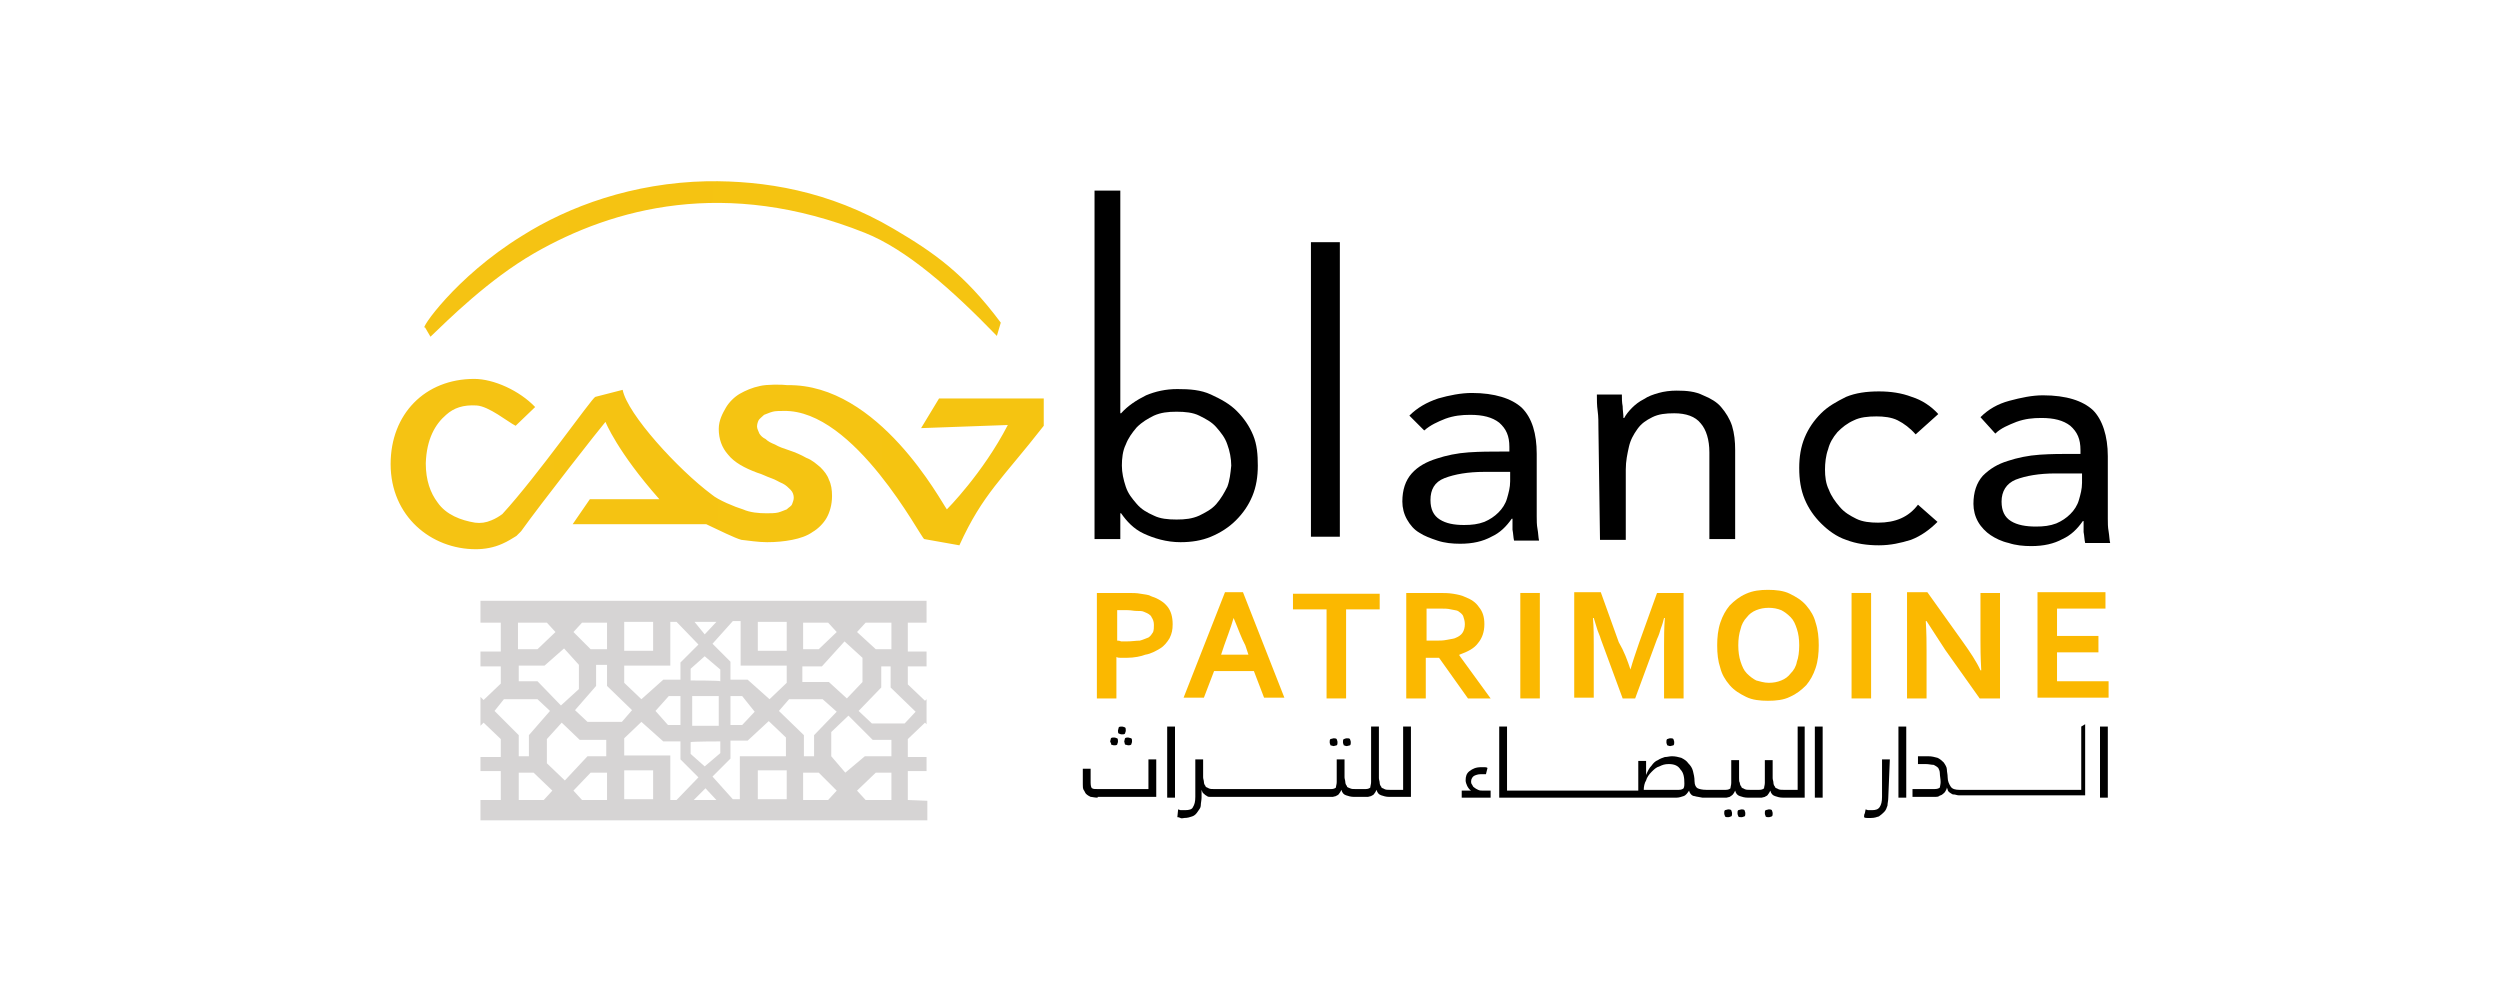 <?xml version="1.0" encoding="utf-8"?>
<!-- Generator: Adobe Illustrator 24.3.0, SVG Export Plug-In . SVG Version: 6.00 Build 0)  -->
<svg version="1.1" id="Calque_1" xmlns="http://www.w3.org/2000/svg" xmlns:xlink="http://www.w3.org/1999/xlink" x="0px" y="0px"
	 viewBox="0 0 320 128" style="enable-background:new 0 0 320 128;" xml:space="preserve">
<style type="text/css">
	.st0{fill:url(#SVGID_1_);}
	.st1{fill:url(#SVGID_2_);}
	.st2{fill:#FBB800;}
	.st3{fill:#D6D4D4;}
</style>
<g>
	
		<linearGradient id="SVGID_1_" gradientUnits="userSpaceOnUse" x1="427.249" y1="314.416" x2="501.065" y2="314.416" gradientTransform="matrix(1 0 0 -1 -372.944 347.496)">
		<stop  offset="0" style="stop-color:#F5C313"/>
		<stop  offset="1" style="stop-color:#F5C411"/>
	</linearGradient>
	<path class="st0" d="M55.1,43.1c2.2-2.1,7.4-7.3,13.3-10.7c10.1-5.8,24.5-9.7,42.3-2.6c5.3,2.1,11.1,7.2,16.9,13.2l0.5-1.7
		c-4.7-6.3-8.6-9-13.7-12c-8.3-4.9-16.6-6.2-23.9-6.1c-9.5,0.2-17.7,3.2-23.7,7c-8.6,5.3-13.2,12.2-12.4,11.7L55.1,43.1z"/>
	
		<linearGradient id="SVGID_2_" gradientUnits="userSpaceOnUse" x1="50" y1="259.295" x2="133.859" y2="259.295" gradientTransform="matrix(1 0 0 1 0 -199.9)">
		<stop  offset="0" style="stop-color:#F5C313"/>
		<stop  offset="1" style="stop-color:#F5C411"/>
	</linearGradient>
	<path class="st1" d="M133.8,51h-13.6l-2.3,3.8l11.1-0.4c-3.2,6.2-7.8,10.8-7.8,10.8c-0.7-0.9-8.7-16.1-20.4-15.9l0,0
		c-0.7-0.1-2.7-0.1-3.5,0.1c-1,0.2-1.9,0.6-2.6,1c-0.7,0.4-1.4,1.1-1.8,1.8S92,53.8,92,54.9c0,1.3,0.4,2.4,1.2,3.3
		c0.8,1,2.1,1.7,3.7,2.3c0.7,0.2,1.2,0.5,1.8,0.7c0.6,0.2,1,0.5,1.5,0.7c0.4,0.2,0.7,0.5,1,0.8s0.4,0.7,0.4,1c0,0.3-0.1,0.5-0.2,0.8
		c-0.1,0.3-0.4,0.4-0.7,0.7c-0.3,0.1-0.7,0.3-1.1,0.4c-0.4,0.1-1,0.1-1.5,0.1c-1,0-2.1-0.1-3-0.5c-1-0.3-3.2-1.2-4-1.9
		C86.8,60.1,80.3,53,79.7,49.9l-3.5,0.9c-0.4,0.1-7.4,10.1-11.9,15c-0.4,0.3-0.9,0.6-1.4,0.8c-0.7,0.3-1.4,0.4-2.1,0.3
		c-1.8-0.3-3.7-1-4.8-2.6c-0.9-1.2-1.5-2.8-1.5-5c0.1-3.1,1.2-5,2.6-6.2c1-0.9,2.2-1.3,3.9-1.2C62.6,52,65,54,66,54.5l2.5-2.4
		c-2-2.1-5.3-3.6-7.8-3.6C54.4,48.5,50,53,50,59.4c0,6.7,5.2,10.9,10.9,10.9c1.1,0,2.3-0.2,3.4-0.7c0.7-0.3,1.3-0.7,1.8-1l0.1-0.1
		c0.2-0.2,0.4-0.4,0.5-0.5l0,0c2.5-3.5,10.1-13.2,10.8-14c0,0,1.5,3.8,6.9,9.9h-8.9l-2.2,3.2h17.1c1.5,0.7,3.7,1.8,4.5,2
		c1,0.1,2.1,0.3,3.3,0.3c1.1,0,2.2-0.1,3.2-0.3s1.9-0.5,2.6-1c0.7-0.4,1.4-1.1,1.8-1.8c0.4-0.7,0.7-1.7,0.7-2.8
		c0-0.8-0.1-1.5-0.4-2.1c-0.2-0.6-0.6-1.1-1.1-1.6c-0.5-0.4-1-0.9-1.8-1.2c-0.7-0.4-1.4-0.7-2.3-1c-0.6-0.2-1.2-0.4-1.7-0.7
		c-0.5-0.2-0.9-0.4-1.2-0.7c-0.4-0.2-0.6-0.4-0.8-0.7c-0.1-0.3-0.3-0.6-0.3-0.9s0.1-0.6,0.2-0.8c0.1-0.2,0.4-0.4,0.7-0.7
		c0.3-0.1,0.7-0.3,1.1-0.4c0.3-0.1,1-0.1,1.4-0.1l0,0c9.1-0.2,17.6,16.3,18,16.4l4.5,0.8c3-6.6,5.5-8.5,10.8-15.3V51z"/>
	<g>
		<path d="M140.5,102.1c-0.4,0-0.7-0.1-0.9-0.1c-0.2-0.1-0.4-0.2-0.6-0.4c-0.1-0.1-0.2-0.4-0.3-0.5c-0.1-0.2-0.1-0.4-0.1-0.7v-2h1
			v1.8c0,0.4,0.1,0.7,0.2,0.7c0.1,0.1,0.4,0.1,0.7,0.1h6.5v-3.8h1v4.8H140.5L140.5,102.1z M142.1,94.9c0-0.1,0.1-0.3,0.1-0.4
			c0.1-0.1,0.2-0.1,0.4-0.1c0.2,0,0.3,0.1,0.4,0.1c0.1,0.1,0.1,0.2,0.1,0.4c0,0.2-0.1,0.3-0.1,0.4c-0.1,0.1-0.2,0.1-0.4,0.1
			c-0.2,0-0.3-0.1-0.4-0.1C142.3,95.2,142.1,95,142.1,94.9z M143.1,93.5c0-0.1,0.1-0.3,0.1-0.4c0.1-0.1,0.2-0.1,0.4-0.1
			c0.2,0,0.3,0.1,0.4,0.1c0.1,0.1,0.1,0.2,0.1,0.4s-0.1,0.3-0.1,0.4c-0.1,0.1-0.2,0.1-0.4,0.1c-0.2,0-0.3-0.1-0.4-0.1
			C143.1,93.8,143.1,93.7,143.1,93.5z M143.9,94.9c0-0.1,0.1-0.3,0.1-0.4c0.1-0.1,0.3-0.1,0.4-0.1s0.3,0.1,0.4,0.1
			c0.1,0.1,0.1,0.2,0.1,0.4c0,0.2-0.1,0.3-0.1,0.4c-0.1,0.1-0.3,0.1-0.4,0.1s-0.3-0.1-0.4-0.1C144,95.2,143.9,95,143.9,94.9z"/>
		<path d="M149.4,93h1v9.1h-1V93z"/>
		<g>
			<path d="M172.4,95.5c0.1,0,0.3-0.1,0.4-0.1c0.1-0.1,0.1-0.2,0.1-0.4c0-0.2-0.1-0.3-0.1-0.4c-0.1-0.1-0.2-0.1-0.4-0.1
				c-0.2,0-0.3,0.1-0.4,0.1c-0.1,0.1-0.1,0.2-0.1,0.4c0,0.2,0.1,0.3,0.1,0.4C172.1,95.4,172.2,95.5,172.4,95.5z"/>
			<path d="M170.7,95.5c0.1,0,0.3-0.1,0.4-0.1c0.1-0.1,0.1-0.2,0.1-0.4c0-0.2-0.1-0.3-0.1-0.4c-0.1-0.1-0.3-0.1-0.4-0.1
				s-0.3,0.1-0.4,0.1c-0.1,0.1-0.1,0.2-0.1,0.4c0,0.2,0.1,0.3,0.1,0.4C170.4,95.4,170.6,95.5,170.7,95.5z"/>
			<path d="M179.6,93v8.1h-1.5H178h-0.1c-0.3,0-0.5,0-0.7-0.1c-0.1-0.1-0.4-0.1-0.4-0.3c-0.1-0.1-0.2-0.3-0.2-0.5s-0.1-0.4-0.1-0.6
				V93h-1v7.1c0,0.3-0.1,0.5-0.1,0.7c-0.1,0.1-0.3,0.2-0.6,0.2h-1h-0.2h-0.1c-0.3,0-0.5,0-0.7-0.1c-0.2-0.1-0.4-0.1-0.4-0.3
				c-0.1-0.1-0.2-0.3-0.2-0.5s-0.1-0.4-0.1-0.6v-2.3h-1v2.9c0,0.3-0.1,0.5-0.1,0.7c-0.1,0.1-0.3,0.2-0.6,0.2h-1h-0.1h-1.4h-0.1h-1.4
				h-0.1h-1.4h-0.1h-1.4h-0.1h-1.4h-0.2h-1.4h-0.1h-1.4h-0.2h-1.4h-0.1h-1.4h-0.2h-0.1c-0.3,0-0.5,0-0.7-0.1
				c-0.1-0.1-0.4-0.1-0.4-0.3c-0.1-0.1-0.2-0.3-0.2-0.5c0-0.2-0.1-0.4-0.1-0.6v-2.3h-1v4.8c0,0.6-0.1,1-0.3,1.3
				c-0.1,0.3-0.5,0.4-1,0.4c-0.1,0-0.1,0-0.3,0c-0.1,0-0.1,0-0.3,0l-0.3-0.1l-0.1,1c0.1,0,0.2,0,0.4,0.1c0.1,0.1,0.4,0,0.5,0
				c0.4,0,0.7-0.1,1-0.2c0.3-0.1,0.5-0.3,0.7-0.6c0.2-0.3,0.4-0.5,0.4-0.8s0.1-0.7,0.1-1v-1c0.1,0.2,0.1,0.4,0.3,0.5
				c0.1,0.1,0.2,0.2,0.4,0.3c0.1,0.1,0.3,0.1,0.4,0.1c0.1,0,0.3,0,0.4,0h0.1h0.2h1.4h0.1h1.4h0.1h1.4h0.1h1.4h0.1h1.4h0.1h1.4h0.1
				h1.4h0.1h1.4h0.1h1.4h0.1h1c0.1,0,0.4,0,0.5,0c0.1,0,0.3-0.1,0.4-0.1c0.1-0.1,0.3-0.1,0.4-0.3c0.1-0.1,0.2-0.3,0.3-0.5
				c0.1,0.4,0.3,0.6,0.6,0.7c0.3,0.1,0.6,0.2,1,0.2h0.1h0.2h1c0.1,0,0.4,0,0.5,0s0.3-0.1,0.4-0.1c0.1-0.1,0.3-0.1,0.4-0.3
				c0.1-0.1,0.2-0.3,0.3-0.5c0.1,0.4,0.3,0.6,0.6,0.7s0.6,0.2,1,0.2h0.1h0.2h2.5V93L179.6,93L179.6,93z"/>
		</g>
		<path d="M190.8,101.2v0.9h-3.7v-0.9h1.2c-0.2-0.1-0.4-0.4-0.5-0.6c-0.1-0.2-0.2-0.5-0.2-0.7c0-0.5,0.1-0.9,0.5-1.2
			s0.8-0.5,1.5-0.5c0.1,0,0.3,0,0.4,0s0.3,0,0.4,0.1c0,0.1-0.1,0.3-0.1,0.4s-0.1,0.3-0.1,0.4c-0.1,0-0.4,0-0.7,0
			c-0.3,0-0.6,0.1-0.8,0.2c-0.2,0.1-0.4,0.4-0.4,0.7c0,0.1,0,0.3,0.1,0.4s0.1,0.3,0.3,0.4c0.1,0.1,0.3,0.2,0.5,0.3
			c0.2,0.1,0.4,0.1,0.7,0.1L190.8,101.2L190.8,101.2z"/>
		<g>
			<path d="M213.8,95.5c0.1,0,0.3-0.1,0.4-0.1c0.1-0.1,0.1-0.2,0.1-0.4c0-0.2-0.1-0.3-0.1-0.4c-0.1-0.1-0.2-0.1-0.4-0.1
				c-0.2,0-0.3,0.1-0.4,0.1c-0.1,0.1-0.1,0.2-0.1,0.4c0,0.2,0.1,0.3,0.1,0.4C213.5,95.4,213.6,95.5,213.8,95.5z"/>
			<path d="M221.2,103.6c-0.1,0-0.3,0.1-0.4,0.1c-0.1,0.1-0.1,0.2-0.1,0.4s0.1,0.3,0.1,0.4c0.1,0.1,0.2,0.1,0.4,0.1
				c0.2,0,0.3-0.1,0.4-0.1c0.1-0.1,0.1-0.2,0.1-0.4s-0.1-0.3-0.1-0.4C221.5,103.6,221.3,103.6,221.2,103.6z"/>
			<path d="M222.9,103.6c-0.1,0-0.3,0.1-0.4,0.1c-0.1,0.1-0.1,0.2-0.1,0.4s0.1,0.3,0.1,0.4c0.1,0.1,0.2,0.1,0.4,0.1s0.3-0.1,0.4-0.1
				c0.1-0.1,0.1-0.2,0.1-0.4s-0.1-0.3-0.1-0.4C223.2,103.6,223,103.6,222.9,103.6z"/>
			<path d="M226.4,103.6c-0.1,0-0.3,0.1-0.4,0.1c-0.1,0.1-0.1,0.2-0.1,0.4s0.1,0.3,0.1,0.4c0.1,0.1,0.2,0.1,0.4,0.1
				c0.2,0,0.3-0.1,0.4-0.1c0.1-0.1,0.1-0.2,0.1-0.4s-0.1-0.3-0.1-0.4C226.7,103.6,226.5,103.6,226.4,103.6z"/>
			<path d="M230.1,93v8.1h-1.5h-0.2h-0.1c-0.3,0-0.5,0-0.7-0.1c-0.1-0.1-0.4-0.1-0.4-0.3c-0.1-0.1-0.2-0.3-0.2-0.5s-0.1-0.4-0.1-0.6
				v-2.3h-1v2.9c0,0.3-0.1,0.5-0.1,0.7c-0.1,0.1-0.3,0.2-0.6,0.2h-0.9h-0.2H224c-0.3,0-0.5,0-0.7-0.1c-0.1-0.1-0.4-0.1-0.4-0.3
				c-0.1-0.1-0.2-0.3-0.2-0.5c-0.1-0.1-0.1-0.4-0.1-0.6v-2.3h-1v2.9c0,0.3-0.1,0.5-0.1,0.7c-0.1,0.1-0.3,0.2-0.6,0.2h-0.9h-0.1h-1.4
				h-0.1c-0.5,0-0.9-0.1-1.1-0.2c-0.2-0.1-0.4-0.4-0.4-0.9s-0.1-0.9-0.2-1.3c-0.1-0.4-0.3-0.7-0.6-1c-0.2-0.3-0.5-0.5-0.9-0.7
				c-0.4-0.1-0.7-0.2-1.2-0.2c-0.3,0-0.6,0.1-0.9,0.1c-0.3,0.1-0.6,0.2-0.9,0.4c-0.3,0.1-0.6,0.4-0.8,0.7c-0.3,0.3-0.5,0.7-0.7,1.2
				v-1.8h-1v3.8h-1.8h-0.1h-1.5h-0.2h-1.4h-0.1H203h-0.1h-1.4h-0.1h-1.4h-0.1h-1.4h-0.1h-1.4h-0.2h-1.4h-0.1h-1.4h-0.2h-0.8V93h-1
				v9.1h1.8h0.2h1.4h0.1h1.4h0.1h1.4h0.1h1.4h0.1h1.4h0.1h1.4h0.1h1.4h0.1h1.4h0.1h1.4h0.1h7.2c0.3,0,0.6-0.1,0.9-0.2
				c0.3-0.1,0.5-0.4,0.7-0.7c0.1,0.4,0.4,0.7,0.7,0.7c0.3,0.1,0.6,0.1,1,0.2l0,0l0,0h0.1h1.4h0.1h1c0.1,0,0.4,0,0.5,0
				s0.3-0.1,0.4-0.1c0.1-0.1,0.2-0.1,0.4-0.3c0.1-0.1,0.2-0.3,0.3-0.5c0.1,0.4,0.3,0.6,0.6,0.7c0.3,0.1,0.6,0.2,1,0.2h0.1h0.2h1
				c0.1,0,0.4,0,0.5,0c0.1,0,0.3-0.1,0.4-0.1c0.1-0.1,0.3-0.1,0.4-0.3c0.1-0.1,0.2-0.3,0.3-0.5c0.1,0.4,0.3,0.6,0.6,0.7
				c0.3,0.1,0.6,0.2,1,0.2h0.1h0.2h2.5V93L230.1,93L230.1,93z M215.5,100.9c-0.1,0.1-0.3,0.2-0.6,0.2h-4.5c0-0.4,0.1-0.9,0.3-1.2
				c0.1-0.4,0.4-0.8,0.7-1.1c0.3-0.3,0.6-0.6,1-0.7c0.4-0.2,0.7-0.3,1.2-0.3c0.7,0,1.2,0.2,1.5,0.7c0.4,0.4,0.5,1,0.5,1.8
				C215.6,100.4,215.6,100.7,215.5,100.9z"/>
		</g>
		<path d="M232.3,93h1v9.1h-1V93z"/>
		<path d="M241.7,102.1c0,0.4-0.1,0.7-0.1,1c-0.1,0.3-0.2,0.6-0.4,0.8c-0.2,0.2-0.4,0.4-0.7,0.6c-0.3,0.1-0.6,0.2-1,0.2
			c-0.2,0-0.4,0-0.5,0s-0.3,0-0.4-0.1c0-0.1,0-0.4,0.1-0.5c0-0.1,0.1-0.4,0.1-0.5l0.3,0.1c0.1,0,0.1,0,0.3,0c0.1,0,0.1,0,0.2,0
			c0.5,0,0.8-0.1,1-0.4c0.2-0.3,0.3-0.7,0.3-1.3v-4.8h1L241.7,102.1L241.7,102.1z"/>
		<path d="M243,93h1v9.1h-1V93z"/>
		<path d="M266.4,93v8.1h-1.5h-0.1h-1.4h-0.1h-1.4h-0.2h-1.4h-0.1h-1.4h-0.1h-1.4h-0.1h-1.4h-0.1h-1.4H254h-1.4h-0.1h-1.4h-0.2h-0.1
			c-0.5,0-0.9-0.1-1.1-0.4c-0.2-0.3-0.4-0.7-0.4-1.2c0-0.4-0.1-0.7-0.1-1s-0.2-0.6-0.4-0.9c-0.2-0.2-0.4-0.4-0.8-0.6
			c-0.4-0.1-0.7-0.2-1.2-0.2h-1.3v1h1c0.4,0,0.7,0.1,1,0.1c0.2,0.1,0.4,0.2,0.6,0.4c0.1,0.2,0.2,0.4,0.2,0.7s0.1,0.7,0.1,1.1
			c0,0.3-0.1,0.6-0.1,0.7c-0.1,0.1-0.3,0.2-0.7,0.2h-2.8v1h2.9c0.1,0,0.4,0,0.5-0.1c0.1-0.1,0.3-0.1,0.4-0.2
			c0.1-0.1,0.3-0.2,0.4-0.4s0.2-0.3,0.2-0.5c0.1,0.2,0.1,0.4,0.2,0.5c0.1,0.1,0.2,0.2,0.4,0.3c0.1,0.1,0.3,0.1,0.4,0.1
			s0.3,0.1,0.5,0.1h0.1h0.1h1.4h0.1h1.4h0.1h1.4h0.1h1.4h0.1h1.4h0.1h1.4h0.1h1.4h0.1h1.4h0.1h1.4h0.1h2.5v-9.1L266.4,93L266.4,93z"
			/>
		<path d="M268.8,93h1v9.1h-1V93z"/>
	</g>
	<g>
		<path class="st2" d="M144.2,84.2c-0.2,0-0.4,0-0.7,0c-0.2,0-0.4,0-0.6-0.1v5.3h-2.5V75.9h3.9c0.7,0,1.2,0,1.7,0.1
			c0.5,0.1,1,0.1,1.3,0.3c0.9,0.3,1.6,0.7,2.1,1.3c0.5,0.6,0.7,1.4,0.7,2.3c0,0.7-0.1,1.2-0.4,1.8c-0.3,0.5-0.7,1-1.2,1.3
			s-1.2,0.7-1.9,0.8C146.1,84,145.2,84.2,144.2,84.2z M143,82c0.1,0,0.3,0,0.5,0.1c0.2,0,0.4,0,0.7,0c0.7,0,1.2-0.1,1.7-0.1
			c0.4-0.1,0.8-0.3,1.1-0.4c0.3-0.2,0.4-0.4,0.6-0.7c0.1-0.3,0.1-0.6,0.1-0.9c0-0.4-0.1-0.7-0.3-1c-0.1-0.3-0.5-0.5-1-0.7
			c-0.2-0.1-0.5-0.1-0.9-0.1s-0.7-0.1-1.2-0.1H143V82L143,82z"/>
		<path class="st2" d="M160.5,85.9h-5.1l-1.3,3.4h-2.6l5.3-13.5h2.3l5.3,13.5h-2.6L160.5,85.9z M157.9,79.1
			c-0.4,1.4-0.9,2.6-1.2,3.5l-0.4,1.2h3.5l-0.4-1.2C158.9,81.7,158.5,80.5,157.9,79.1L157.9,79.1z"/>
		<path class="st2" d="M172.3,89.4h-2.5V78h-4.3V76h11.1V78h-4.3V89.4L172.3,89.4z"/>
		<path class="st2" d="M190,79.9c0,1-0.3,1.8-0.8,2.4c-0.5,0.7-1.3,1.1-2.4,1.5v0.1l4,5.5h-2.9l-3.7-5.2h-1.7v5.2h-2.5V75.9h4.1
			c0.7,0,1.3,0,1.9,0.1c0.6,0.1,1.1,0.2,1.5,0.4c0.8,0.3,1.4,0.7,1.8,1.3C189.8,78.3,190,79,190,79.9z M183.7,82c0.6,0,1,0,1.5-0.1
			c0.4-0.1,0.7-0.1,1-0.2c0.5-0.2,0.8-0.4,1-0.7s0.3-0.7,0.3-1.1c0-0.4-0.1-0.7-0.2-1c-0.1-0.3-0.4-0.5-0.7-0.7
			c-0.2-0.1-0.5-0.1-0.9-0.2c-0.4-0.1-0.8-0.1-1.3-0.1h-1.8v4.1L183.7,82L183.7,82z"/>
		<path class="st2" d="M194.6,89.4V75.9h2.5v13.5H194.6L194.6,89.4z"/>
		<path class="st2" d="M208.7,85.7c0.3-1.1,0.7-2.2,1.1-3.4l2.3-6.4h3.4v13.5h-2.5v-6.8c0-1,0-2.2,0.1-3.5h-0.1
			c-0.1,0.4-0.2,0.8-0.4,1.3c-0.1,0.4-0.3,1-0.5,1.4l-2.8,7.6h-1.6l-2.8-7.6c-0.1-0.4-0.4-1-0.5-1.4c-0.1-0.4-0.3-0.9-0.4-1.3h-0.1
			c0.1,1.2,0.1,2.4,0.1,3.4v6.8h-2.5V75.8h3.4l2.3,6.4C207.9,83.4,208.3,84.5,208.7,85.7L208.7,85.7L208.7,85.7z"/>
		<path class="st2" d="M232.8,82.6c0,1-0.1,2-0.4,2.9c-0.3,0.9-0.7,1.6-1.2,2.2c-0.6,0.6-1.2,1.1-2.1,1.5c-0.8,0.4-1.8,0.5-2.8,0.5
			c-1,0-2-0.1-2.8-0.5c-0.8-0.4-1.5-0.8-2.1-1.5c-0.6-0.7-1-1.4-1.2-2.2c-0.3-0.9-0.4-1.8-0.4-2.9c0-1,0.1-2,0.4-2.9
			c0.3-0.9,0.7-1.6,1.2-2.2c0.6-0.6,1.2-1.1,2.1-1.5s1.8-0.5,2.8-0.5c1,0,2,0.1,2.8,0.5s1.5,0.8,2.1,1.5c0.6,0.7,1,1.4,1.2,2.2
			C232.7,80.6,232.8,81.6,232.8,82.6z M230.3,82.6c0-0.8-0.1-1.5-0.3-2.1c-0.2-0.6-0.4-1.1-0.8-1.5s-0.8-0.7-1.2-0.9
			c-0.5-0.2-1-0.3-1.6-0.3s-1.1,0.1-1.6,0.3c-0.5,0.2-0.9,0.5-1.2,0.9c-0.4,0.4-0.7,1-0.8,1.5c-0.2,0.6-0.3,1.3-0.3,2.1
			s0.1,1.5,0.3,2.1c0.2,0.6,0.4,1.1,0.8,1.5c0.4,0.4,0.8,0.7,1.2,0.9c0.4,0.1,1,0.3,1.6,0.3s1.1-0.1,1.6-0.3s0.9-0.5,1.2-0.9
			c0.4-0.4,0.7-0.9,0.8-1.5C230.2,84.2,230.3,83.4,230.3,82.6z"/>
		<path class="st2" d="M237,89.4V75.9h2.5v13.5H237L237,89.4z"/>
		<path class="st2" d="M251.2,82.1c1,1.4,1.8,2.6,2.3,3.7h0.1c-0.1-1.8-0.1-3-0.1-3.8v-6.1h2.5v13.5h-2.6l-4.4-6.2
			c-0.7-1.1-1.5-2.3-2.4-3.7h-0.1c0.1,1.6,0.1,2.9,0.1,3.8v6.1h-2.5V75.8h2.6L251.2,82.1z"/>
		<path class="st2" d="M263.3,87.2h6.6v2.1h-9.1V75.8h8.7v2.1h-6.2v3.5h5.3v2.1h-5.3V87.2L263.3,87.2z"/>
	</g>
	<g>
		<path d="M180.4,53.2c1-1,2.2-1.7,3.7-2.2c1.4-0.4,2.9-0.7,4.3-0.7c2.9,0,5.1,0.7,6.4,1.9c1.3,1.3,1.9,3.3,1.9,5.9v8
			c0,0.5,0,1.1,0.1,1.6c0.1,0.5,0.1,1.1,0.2,1.5h-3.2c-0.1-0.4-0.1-0.9-0.2-1.4c0-0.5,0-1,0-1.4h-0.1c-0.7,1-1.5,1.8-2.6,2.3
			c-1.1,0.6-2.4,0.9-4,0.9c-1,0-2-0.1-2.9-0.4s-1.7-0.6-2.3-1c-0.7-0.4-1.2-1-1.6-1.7c-0.4-0.7-0.6-1.5-0.6-2.3
			c0-1.5,0.4-2.7,1.2-3.6c0.8-0.9,1.9-1.5,3.2-1.9c1.2-0.4,2.6-0.7,4.1-0.8c1.5-0.1,2.8-0.1,4-0.1h1.2v-0.6c0-1.4-0.4-2.3-1.3-3.1
			c-0.9-0.7-2.1-1-3.7-1c-1.1,0-2.1,0.1-3.2,0.5c-1,0.4-1.9,0.8-2.7,1.5L180.4,53.2z M190,60.4c-2.1,0-3.8,0.3-5.1,0.8
			s-1.8,1.5-1.8,2.8c0,1.2,0.4,2,1.2,2.5c0.8,0.5,1.8,0.7,3.1,0.7c1,0,1.8-0.1,2.6-0.4c0.7-0.3,1.3-0.7,1.8-1.2
			c0.5-0.5,0.9-1.1,1.1-1.8c0.2-0.7,0.4-1.4,0.4-2.2v-1.2H190L190,60.4z"/>
		<path d="M204.6,54.9c0-0.8,0-1.6-0.1-2.3s-0.1-1.4-0.1-2.1h3.2c0,0.5,0,1,0.1,1.5c0,0.5,0.1,1,0.1,1.5h0.1c0.2-0.4,0.6-0.9,1-1.3
			c0.4-0.4,0.9-0.8,1.5-1.1c0.6-0.4,1.2-0.6,1.9-0.8s1.5-0.3,2.3-0.3c1.3,0,2.4,0.1,3.4,0.6c1,0.4,1.8,0.9,2.3,1.5
			c0.6,0.7,1.1,1.5,1.4,2.4c0.3,1,0.4,2,0.4,3.1v11.4h-3.3V57.9c0-1.6-0.4-2.9-1.1-3.7c-0.7-0.9-1.9-1.3-3.4-1.3
			c-1.1,0-2,0.1-2.8,0.5c-0.8,0.4-1.4,0.8-1.9,1.5s-0.9,1.4-1.1,2.3c-0.2,0.9-0.4,1.8-0.4,2.9v9h-3.3L204.6,54.9L204.6,54.9z"/>
		<path d="M245.2,55.6c-0.7-0.8-1.5-1.4-2.3-1.8c-0.8-0.4-1.8-0.5-2.7-0.5c-1.1,0-2.1,0.1-2.9,0.5c-0.9,0.4-1.5,0.9-2.1,1.5
			c-0.6,0.7-1,1.4-1.2,2.2c-0.3,0.8-0.4,1.8-0.4,2.6c0,0.9,0.1,1.8,0.5,2.6c0.3,0.8,0.8,1.5,1.4,2.2c0.6,0.7,1.3,1.1,2.1,1.5
			c0.8,0.4,1.8,0.5,2.8,0.5c2.2,0,3.9-0.7,5.1-2.3l2.5,2.2c-1,1-2.1,1.8-3.4,2.3c-1.3,0.4-2.6,0.7-4.1,0.7c-1.5,0-2.9-0.2-4.2-0.7
			c-1.2-0.4-2.3-1.2-3.2-2.1c-0.9-0.9-1.6-1.9-2.1-3.1c-0.5-1.2-0.7-2.5-0.7-4c0-1.4,0.2-2.7,0.7-3.9s1.2-2.2,2.1-3.1
			c0.9-0.9,2-1.5,3.2-2.1c1.2-0.5,2.6-0.7,4.2-0.7c1.5,0,2.9,0.2,4.2,0.7c1.3,0.4,2.5,1.2,3.4,2.2L245.2,55.6z"/>
		<path d="M253.5,53.4c1-1,2.2-1.7,3.7-2.1c1.5-0.4,2.9-0.7,4.3-0.7c3,0,5.1,0.7,6.4,1.9c1.2,1.2,1.9,3.3,1.9,5.9v8
			c0,0.5,0,1.1,0.1,1.6c0.1,0.6,0.1,1.1,0.2,1.5h-3.2c-0.1-0.4-0.1-0.9-0.2-1.4c0-0.5,0-1,0-1.4h-0.1c-0.7,1-1.5,1.8-2.6,2.3
			c-1.1,0.6-2.4,0.9-4,0.9c-1,0-2-0.1-2.9-0.4c-0.9-0.2-1.7-0.6-2.3-1s-1.2-1-1.6-1.7c-0.4-0.7-0.6-1.5-0.6-2.3
			c0-1.5,0.4-2.7,1.2-3.6c0.9-0.9,1.9-1.5,3.2-1.9c1.2-0.4,2.6-0.7,4.1-0.8c1.5-0.1,2.8-0.1,4-0.1h1.2v-0.5c0-1.4-0.4-2.3-1.3-3.1
			c-0.9-0.7-2.1-1-3.7-1c-1.1,0-2.1,0.1-3.2,0.5c-1,0.4-2,0.8-2.7,1.5L253.5,53.4z M263.1,60.6c-2.1,0-3.8,0.3-5.1,0.8
			c-1.2,0.5-1.8,1.5-1.8,2.8c0,1.2,0.4,2,1.2,2.5c0.8,0.5,1.9,0.7,3.2,0.7c1,0,1.8-0.1,2.6-0.4c0.7-0.3,1.3-0.7,1.8-1.2
			c0.5-0.5,0.9-1.1,1.1-1.8s0.4-1.4,0.4-2.2v-1.2L263.1,60.6L263.1,60.6z"/>
		<rect x="167.8" y="31" width="3.7" height="37.7"/>
		<path d="M160.4,55.7c-0.5-1.2-1.2-2.2-2.1-3.1s-2-1.5-3.3-2.1s-2.7-0.7-4.3-0.7c-1.5,0-2.8,0.3-4,0.8c-1.2,0.6-2.3,1.3-3.2,2.3
			h-0.1V38.9l0,0V24.4h-3.3v14.6l0,0v30h3.3v-3.3h0.1c0.7,1,1.6,2,2.9,2.6s2.9,1.1,4.7,1.1c1.4,0,2.7-0.2,3.9-0.7
			c1.2-0.5,2.3-1.2,3.2-2.1c0.9-0.9,1.6-1.9,2.1-3.1c0.5-1.2,0.7-2.5,0.7-3.9S160.9,56.9,160.4,55.7z M157.1,62.3
			c-0.4,0.8-0.8,1.5-1.4,2.2c-0.6,0.7-1.4,1.1-2.2,1.5c-0.9,0.4-1.8,0.5-2.9,0.5c-1.1,0-2.1-0.1-2.9-0.5c-0.9-0.4-1.6-0.8-2.2-1.5
			c-0.6-0.7-1.1-1.3-1.4-2.2c-0.3-0.9-0.5-1.8-0.5-2.7s0.1-1.9,0.5-2.7c0.3-0.8,0.8-1.5,1.4-2.2c0.7-0.7,1.4-1.1,2.2-1.5
			c0.9-0.4,1.8-0.5,2.9-0.5c1.1,0,2.1,0.1,2.9,0.5s1.6,0.8,2.2,1.5s1.1,1.3,1.4,2.2c0.3,0.8,0.5,1.8,0.5,2.7
			C157.5,60.6,157.4,61.5,157.1,62.3z"/>
	</g>
	<path class="st3" d="M116.2,102.4v-3.7h2.4v-1.8h-2.4v-2.3l2.2-2.1l0.2,0.2v-3.2l-0.2,0.2l-2.2-2.1v-2.3h2.4v-1.9h-2.4v-3.7h2.4
		v-2.8H61.5v2.8h2.6v3.7h-2.6v1.9h2.6v2.2l-2.2,2.1l-0.4-0.4v3.7l0.4-0.4l2.2,2.1v2.3h-2.6v1.8h2.6v3.7h-2.6v2.6h57.2v-2.5
		L116.2,102.4L116.2,102.4z M110.8,79.7h1.5h1.8v3.4h-2l-2.4-2.2L110.8,79.7z M102.8,79.7h1.7h1.5l1.1,1.2l-2.3,2.2h-2V79.7z
		 M102.8,85.3h2.4l2.9-3.2l2.3,2.1v3.1l-2,2.1l-2.3-2.1h-3.4V85.3z M105.3,89.5l1.8,1.6l-2.9,3v2.7h-1.3v-2.7l-3.2-3.1l1.3-1.5
		H105.3z M97,79.6h3.7v3.7H97V79.6z M94.8,79.6v5.6h5.9v2.2l-2.2,2.1L95.7,87h-2.2v-2.3l-2.3-2.3l2.6-2.9H94.8z M96.6,91.1L95,92.8
		h-1.5v-3.7H95L96.6,91.1z M92.2,94.9v1.5l-2,1.7l-1.8-1.6v-1.5C88.4,94.9,92.2,94.9,92.2,94.9z M88.6,92.9v-3.8h3.4v3.8H88.6z
		 M88.4,87.1v-1.5l1.8-1.6l2,1.7v1.5C92.2,87.1,88.4,87.1,88.4,87.1z M91.7,79.6l-1.5,1.6l-1.3-1.6H91.7z M79.9,79.6h3.7v3.7h-3.7
		V79.6z M79.9,85.2h5.9v-5.6h0.8l2.8,2.9l-2.3,2.3V87h-2.2l-2.8,2.5l-2.2-2.1V85.2z M87.1,89.1v3.7h-1.6L83.9,91l1.7-1.9H87.1z
		 M74.5,79.7h1.4h1.8v3.4h-2.1l-2.2-2.2L74.5,79.7z M66.4,79.7h0.4h1.4h0.4h1h0.4l1.1,1.2l-2.3,2.2h-0.5h-1.6h-0.4V79.7z M66.4,85.2
		h3.3l2.5-2.2l1.9,2.1v3.1l-2.3,2.1l-3-3.1h-2.4C66.4,87.2,66.4,85.2,66.4,85.2z M63.3,91l1.2-1.5h4.3l1.6,1.5l-2.7,3.1v2.7h-1.3
		v-2.7L63.3,91z M69.6,102.4h-1.4h-1.8v-3.5h1.9l2.4,2.3L69.6,102.4z M77.7,102.4h-1.8h-1.4l-1.1-1.2l2.2-2.3h2.1V102.4z M77.7,96.8
		h-2.5l-2.9,3.1L70,97.7v-3.1l1.9-2.1l2.3,2.2h3.4V96.8z M75.2,92.4l-1.6-1.5l2.7-3.1v-2.7h1.4v2.7l3.2,3.1l-1.3,1.5H75.2z
		 M83.6,102.3h-3.7v-3.7h3.7V102.3z M85.8,102.3v-5.6h-5.9v-2.2l2.2-2.1l2.8,2.5h2.2v2.3l2.3,2.3l-2.8,2.9H85.8z M88.8,102.4
		l1.5-1.5l1.4,1.5H88.8z M100.6,102.3H97v-3.7h3.7V102.3z M100.6,96.8h-5.9v5.5h-0.9l-2.6-2.9l2.3-2.3v-2.3h2.2l2.7-2.5l2.2,2.1
		V96.8z M106,102.4h-1.5h-1.7v-3.5h2l2.3,2.3L106,102.4z M114.1,102.4h-1.8h-1.5l-1.1-1.2l2.4-2.3h2V102.4z M114.1,96.8h-3.4
		l-2.5,2.1l-1.8-2.1v-3.1l2.2-2.1l3.1,3.1h2.4V96.8z M111.6,92.6l-1.7-1.6l2.9-3v-2.7h1.2V88l3.2,3.1l-1.4,1.5
		C115.9,92.6,111.6,92.6,111.6,92.6z"/>
</g>
</svg>
